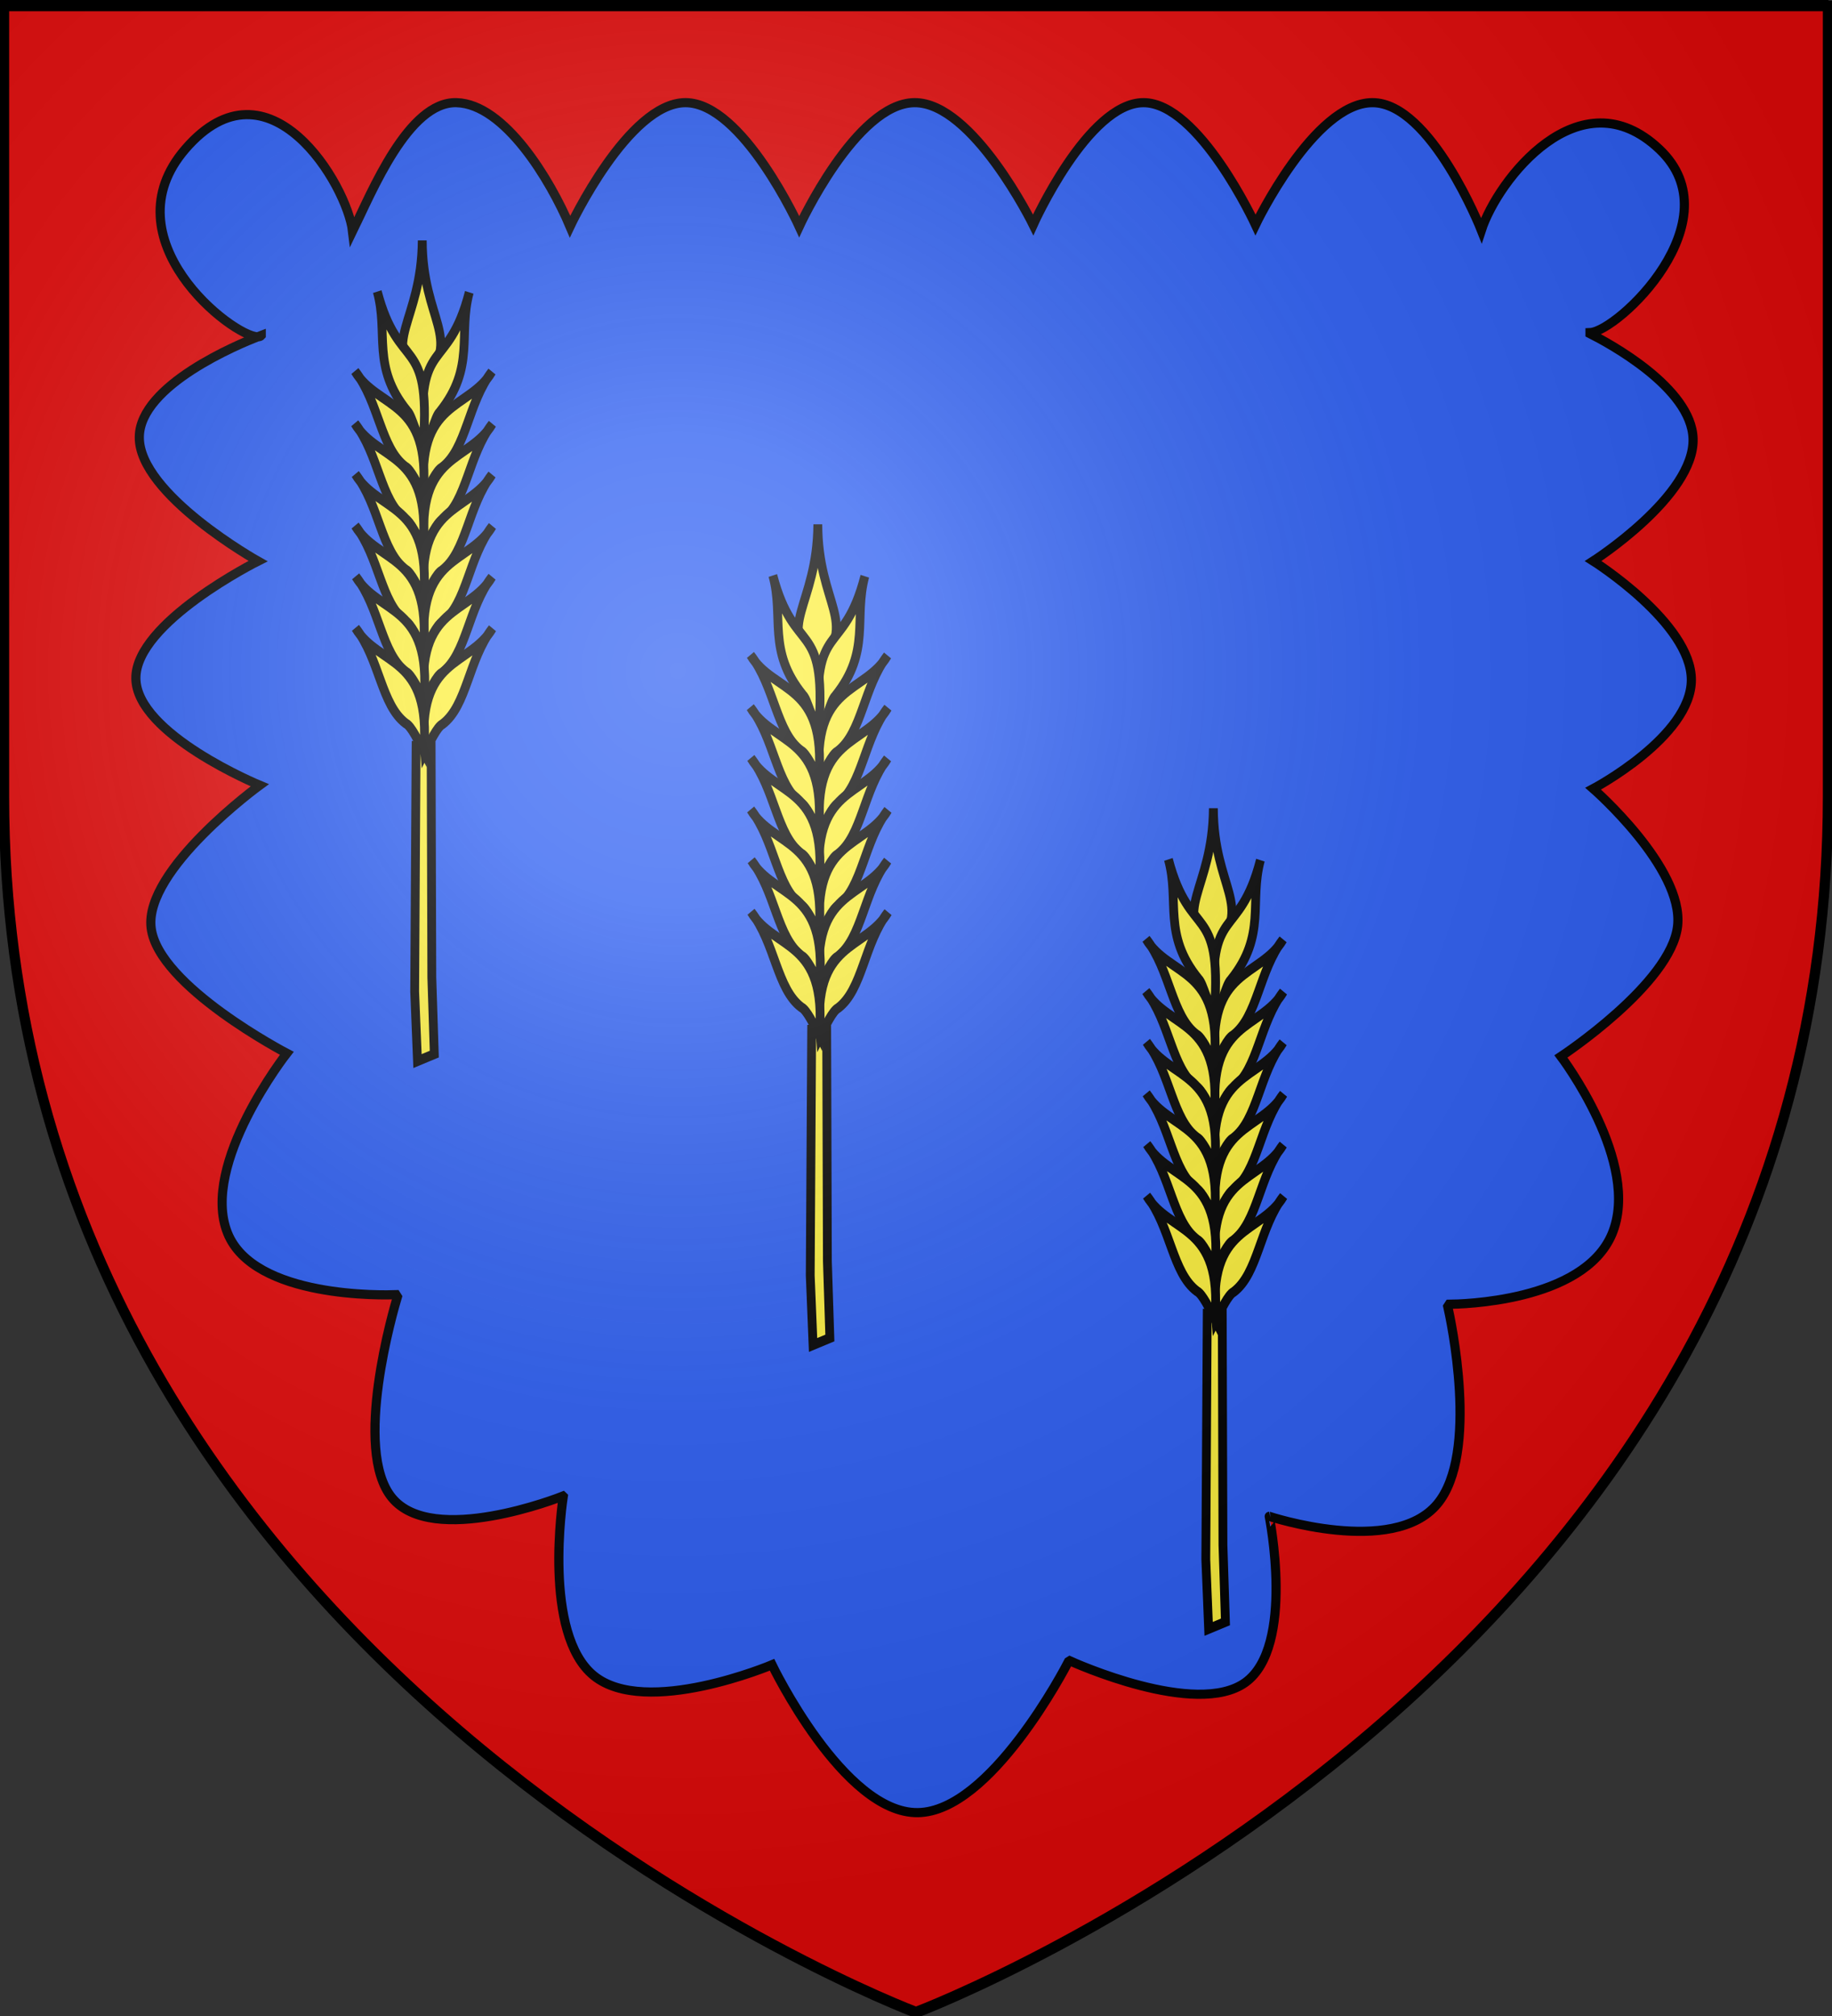 <?xml version="1.0" encoding="UTF-8" standalone="no"?>
<svg
   xmlns:dc="http://purl.org/dc/elements/1.1/"
   xmlns:cc="http://creativecommons.org/ns#"
   xmlns:rdf="http://www.w3.org/1999/02/22-rdf-syntax-ns#"
   xmlns:svg="http://www.w3.org/2000/svg"
   xmlns="http://www.w3.org/2000/svg"
   xmlns:xlink="http://www.w3.org/1999/xlink"
   xmlns:sodipodi="http://sodipodi.sourceforge.net/DTD/sodipodi-0.dtd"
   xmlns:inkscape="http://www.inkscape.org/namespaces/inkscape"
   height="660"
   width="600"
   version="1.0"
   id="svg2"
   sodipodi:version="0.32"
   inkscape:version="0.46"
   sodipodi:docname="Blason_fr_ville_Bannay (Cher).svg"
   sodipodi:docbase="D:\Mes documents\Renaud-Notre Lapin"
   inkscape:export-filename="/Users/olivier/Desktop/Blason Rouge/Blason_Vide_3D.png"
   inkscape:export-xdpi="144"
   inkscape:export-ydpi="144"
   inkscape:output_extension="org.inkscape.output.svg.inkscape">
  <rect width="100%" height="100%" fill="#333333" stroke="none"/>
  <sodipodi:namedview
     inkscape:window-height="990"
     inkscape:window-width="1400"
     inkscape:pageshadow="2"
     inkscape:pageopacity="0.0"
     guidetolerance="10.0"
     gridtolerance="10.0"
     objecttolerance="10.0"
     borderopacity="1.0"
     bordercolor="#666666"
     pagecolor="#ffffff"
     id="base"
     showgrid="false"
     height="660px"
     inkscape:zoom="0.39915114"
     inkscape:cx="127.13316"
     inkscape:cy="-171.06332"
     inkscape:window-x="-4"
     inkscape:window-y="-4"
     inkscape:current-layer="layer3" />
  <desc
     id="desc4">Flag of Canton of Valais (Wallis)</desc>
  <defs
     id="defs6">
    <linearGradient
       id="linearGradient2893">
      <stop
         style="stop-color:white;stop-opacity:0.314;"
         offset="0"
         id="stop2895" />
      <stop
         id="stop2897"
         offset="0.19"
         style="stop-color:white;stop-opacity:0.251;" />
      <stop
         style="stop-color:#6b6b6b;stop-opacity:0.125;"
         offset="0.6"
         id="stop2901" />
      <stop
         style="stop-color:black;stop-opacity:0.125;"
         offset="1"
         id="stop2899" />
    </linearGradient>
    <radialGradient
       inkscape:collect="always"
       xlink:href="#linearGradient2893"
       id="radialGradient3163"
       gradientUnits="userSpaceOnUse"
       gradientTransform="matrix(1.353,0,0,1.349,-77.629,-85.747)"
       cx="221.445"
       cy="226.331"
       fx="221.445"
       fy="226.331"
       r="300" />
  </defs>
  <g
     inkscape:groupmode="layer"
     id="layer3"
     inkscape:label="Fond écu"
     style="display:inline">
    <path
       id="path2855"
       style="fill:#2b5df2;fill-opacity:1;fill-rule:evenodd;stroke:none;stroke-width:1px;stroke-linecap:butt;stroke-linejoin:miter;stroke-opacity:1"
       d="M 300,658.5 C 300,658.5 598.5,546.18 598.5,260.728 C 598.5,-24.723 598.5,2.176 598.5,2.176 L 1.5,2.176 L 1.5,260.728 C 1.5,546.18 300,658.5 300,658.5 z "
       sodipodi:nodetypes="cccccc" />
    <path
       id="path5919"
       d="M 1.125,0.891 L 1.125,2.391 L 1.125,260.453 C 1.125,546.433 299.469,658.922 299.469,658.922 L 300,659.109 L 300.531,658.922 C 300.531,658.922 598.875,546.433 598.875,260.453 C 598.875,117.985 598.875,53.477 598.875,24.578 C 598.875,10.951 598.875,6.117 598.875,3.891 C 598.875,3.756 598.875,2.751 598.875,2.641 C 598.875,2.157 598.875,1.911 598.875,1.797 C 598.875,1.768 598.875,1.746 598.875,1.734 C 598.875,1.728 598.875,1.705 598.875,1.703 C 598.875,1.703 598.122,1.703 597.375,1.703 L 597.375,0.891 L 2.625,0.891 L 1.125,0.891 z M 149.5,33.609 C 165.269,34.017 180.254,58.947 186.688,74.172 C 186.688,74.172 205.737,33.609 224.5,33.609 C 243.263,33.609 261.75,74.172 261.75,74.172 C 261.75,74.172 280.342,33.75 299.5,33.609 C 318.658,33.469 338.375,73.609 338.375,73.609 C 338.375,73.609 356.298,33.609 374.5,33.609 C 392.702,33.609 411.188,73.609 411.188,73.609 C 411.188,73.609 430.342,33.609 449.5,33.609 C 468.658,33.609 485.156,75.391 485.156,75.391 C 490.463,59.002 517.345,24.14 543.469,48.859 C 568.205,72.265 529.841,108.537 520.75,108.891 C 520.75,108.944 520.75,109.181 520.75,109.234 C 526.624,112.193 553.987,126.851 554.5,143.609 C 555.074,162.372 521.781,183.672 521.781,183.672 C 521.781,183.672 553.938,203.943 553.938,222.578 C 553.938,241.213 521.781,258.203 521.781,258.203 C 521.781,258.203 551.517,284.142 549.438,303.109 C 547.358,322.076 511.219,345.859 511.219,345.859 C 511.219,345.859 537.779,380.851 527.906,404.078 C 518.438,426.353 477.961,426.971 474.625,426.984 C 474.47,427.226 474.312,427.463 474.156,427.703 C 475.017,431.521 484.64,475.808 470.688,492.422 C 456.108,509.782 415.688,496.422 415.688,496.422 C 415.687,496.422 424.265,538.998 407.875,550.797 C 391.735,562.415 351.574,544.264 350.344,543.703 C 350.206,543.786 350.075,543.871 349.938,543.953 C 348.95,545.874 324.447,593.08 300.625,593.422 C 276.311,593.771 252.844,545.016 252.844,545.016 C 252.844,545.016 211.589,562.427 194.5,548.609 C 177.615,534.956 184.306,490.975 184.469,489.922 C 184.426,489.881 184.387,489.838 184.344,489.797 C 183.451,490.152 141.759,506.627 128.375,490.328 C 115.404,474.533 129,428.37 130.156,424.547 C 130.011,424.317 129.863,424.09 129.719,423.859 C 126.214,423.998 83.109,425.253 74.5,403.609 C 65.529,381.054 93.937,344.828 93.937,344.828 C 93.937,344.828 51.86,322.93 49.5,303.797 C 47.14,284.664 85.062,257.078 85.062,257.078 C 85.062,257.078 44.64,240.42 44.5,222.078 C 44.36,203.736 84.5,183.703 84.5,183.703 C 84.5,183.703 45.485,161.872 45.625,143.109 C 45.753,126.011 78.532,112.545 84.406,110.266 C 76.162,110.25 35.18,78.31 60.719,48.766 C 88.051,17.147 113.739,60.717 115.469,75.734 C 121.75,62.911 133.742,33.202 149.5,33.609 z M 84.406,110.266 C 84.939,110.267 85.33,110.134 85.562,109.859 L 85.562,109.828 C 85.531,109.84 84.948,110.056 84.406,110.266 z"
       style="fill:#e20909;fill-opacity:1;fill-rule:evenodd;stroke:#000000;stroke-width:3;stroke-linecap:butt;stroke-linejoin:miter;stroke-miterlimit:4;stroke-opacity:1" />
    <g
       id="g8763"
       style="fill:#fcef3c;fill-opacity:1;stroke:#000000;stroke-width:3.963;stroke-miterlimit:4;stroke-dasharray:none;stroke-opacity:1;display:inline"
       transform="matrix(-0.729,-4.1778014e-3,-4.6241539e-3,0.807,950.513,-1.627)">
      <g
         id="g2288"
         transform="matrix(0.857,-0.758,0.758,0.857,-60.668,913.133)"
         style="fill:#fcef3c;stroke:#000000;stroke-width:3.463;stroke-miterlimit:4;stroke-dasharray:none;stroke-opacity:1">
        <path
           style="fill:#fcef3c;fill-opacity:1;fill-rule:evenodd;stroke:#000000;stroke-width:3.463;stroke-linecap:butt;stroke-linejoin:miter;stroke-miterlimit:4;stroke-dasharray:none;stroke-opacity:1"
           d="M 1040.457,362.774 L 1059.331,343.158 L 1114.243,282.276 L 1118.694,286.137 L 1061.005,351.384 L 1043.718,369.015 L 1040.457,362.774 z"
           id="path8765"
           sodipodi:nodetypes="ccccccc" />
        <g
           style="fill:#fcef3c;fill-opacity:1;stroke:#000000;stroke-width:3.463;stroke-miterlimit:4;stroke-dasharray:none;stroke-opacity:1"
           id="g8767">
          <path
             sodipodi:nodetypes="ccc"
             id="path8769"
             d="M 1236.49,151.036 C 1216.998,173.122 1225.161,189.523 1202.938,188.391 C 1201.387,165.876 1217.316,172.366 1236.49,151.036 z"
             style="fill:#fcef3c;fill-opacity:1;fill-rule:evenodd;stroke:#000000;stroke-width:3.463;stroke-linecap:butt;stroke-linejoin:miter;stroke-miterlimit:4;stroke-dasharray:none;stroke-opacity:1;display:inline" />
          <g
             style="fill:#fcef3c;fill-opacity:1;stroke:#000000;stroke-width:3.463;stroke-miterlimit:4;stroke-dasharray:none;stroke-opacity:1"
             id="g8771">
            <path
               style="fill:#fcef3c;fill-opacity:1;fill-rule:evenodd;stroke:#000000;stroke-width:3.463;stroke-linecap:butt;stroke-linejoin:miter;stroke-miterlimit:4;stroke-dasharray:none;stroke-opacity:1;display:inline"
               d="M 1210.439,152.46 C 1197.194,179.709 1215.893,177.593 1188.216,204.048 C 1187.083,200.671 1191.132,194.461 1190.767,191.706 C 1190.905,170.547 1203.815,166.49 1210.439,152.46 z"
               id="path8773"
               sodipodi:nodetypes="cccc" />
            <path
               style="fill:#fcef3c;fill-opacity:1;fill-rule:evenodd;stroke:#000000;stroke-width:3.463;stroke-linecap:butt;stroke-linejoin:miter;stroke-miterlimit:4;stroke-dasharray:none;stroke-opacity:1;display:inline"
               d="M 1185.042,167.54 C 1182.511,183.677 1200.814,194.656 1175.518,217.937 C 1176.428,213.842 1177.93,207.94 1176.979,205.82 C 1174.191,194.476 1184.718,181.959 1185.042,167.54 z"
               id="path8775"
               sodipodi:nodetypes="cccc" />
            <path
               style="fill:#fcef3c;fill-opacity:1;fill-rule:evenodd;stroke:#000000;stroke-width:3.463;stroke-linecap:butt;stroke-linejoin:miter;stroke-miterlimit:4;stroke-dasharray:none;stroke-opacity:1;display:inline"
               d="M 1172.578,181.23 C 1170.047,197.368 1188.35,208.347 1163.054,231.627 C 1163.964,227.532 1165.466,221.63 1164.515,219.51 C 1161.727,208.166 1172.254,195.65 1172.578,181.23 z"
               id="path8777"
               sodipodi:nodetypes="cccc" />
            <path
               style="fill:#fcef3c;fill-opacity:1;fill-rule:evenodd;stroke:#000000;stroke-width:3.463;stroke-linecap:butt;stroke-linejoin:miter;stroke-miterlimit:4;stroke-dasharray:none;stroke-opacity:1;display:inline"
               d="M 1160.673,194.722 C 1158.142,210.86 1176.446,221.839 1151.149,245.119 C 1152.06,241.024 1153.561,235.122 1152.61,233.002 C 1149.822,221.658 1160.349,209.142 1160.673,194.722 z"
               id="path8779"
               sodipodi:nodetypes="cccc" />
            <path
               style="fill:#fcef3c;fill-opacity:1;fill-rule:evenodd;stroke:#000000;stroke-width:3.463;stroke-linecap:butt;stroke-linejoin:miter;stroke-miterlimit:4;stroke-dasharray:none;stroke-opacity:1;display:inline"
               d="M 1148.372,208.214 C 1145.841,224.352 1164.144,235.331 1138.848,258.611 C 1139.758,254.516 1141.259,248.614 1140.309,246.494 C 1137.521,235.15 1148.048,222.634 1148.372,208.214 z"
               id="path8781"
               sodipodi:nodetypes="cccc" />
            <path
               style="fill:#fcef3c;fill-opacity:1;fill-rule:evenodd;stroke:#000000;stroke-width:3.463;stroke-linecap:butt;stroke-linejoin:miter;stroke-miterlimit:4;stroke-dasharray:none;stroke-opacity:1;display:inline"
               d="M 1136.467,221.706 C 1133.936,237.844 1152.239,248.823 1126.943,272.103 C 1127.853,268.008 1129.355,262.106 1128.404,259.986 C 1125.616,248.642 1136.143,236.126 1136.467,221.706 z"
               id="path8783"
               sodipodi:nodetypes="cccc" />
            <path
               style="fill:#fcef3c;fill-opacity:1;fill-rule:evenodd;stroke:#000000;stroke-width:3.463;stroke-linecap:butt;stroke-linejoin:miter;stroke-miterlimit:4;stroke-dasharray:none;stroke-opacity:1;display:inline"
               d="M 1124.165,235.198 C 1121.634,251.336 1139.938,262.315 1114.641,285.595 C 1115.552,281.5 1117.053,275.599 1116.102,273.478 C 1113.314,262.134 1123.841,249.618 1124.165,235.198 z"
               id="path8785"
               sodipodi:nodetypes="cccc" />
          </g>
          <g
             transform="matrix(-0.105,-0.995,-0.995,0.105,1516.331,1364.704)"
             id="g8787"
             style="fill:#fcef3c;fill-opacity:1;stroke:#000000;stroke-width:3.463;stroke-miterlimit:4;stroke-dasharray:none;stroke-opacity:1;display:inline">
            <path
               style="fill:#fcef3c;fill-opacity:1;fill-rule:evenodd;stroke:#000000;stroke-width:3.463;stroke-linecap:butt;stroke-linejoin:miter;stroke-miterlimit:4;stroke-dasharray:none;stroke-opacity:1;display:inline"
               d="M 1210.439,152.46 C 1197.194,179.709 1215.893,177.593 1188.216,204.048 C 1187.083,200.671 1191.132,194.461 1190.767,191.706 C 1190.905,170.547 1203.815,166.49 1210.439,152.46 z"
               id="path8789"
               sodipodi:nodetypes="cccc" />
            <path
               style="fill:#fcef3c;fill-opacity:1;fill-rule:evenodd;stroke:#000000;stroke-width:3.463;stroke-linecap:butt;stroke-linejoin:miter;stroke-miterlimit:4;stroke-dasharray:none;stroke-opacity:1;display:inline"
               d="M 1185.042,167.54 C 1182.511,183.677 1200.814,194.656 1175.518,217.937 C 1176.428,213.842 1177.93,207.94 1176.979,205.82 C 1174.191,194.476 1184.718,181.959 1185.042,167.54 z"
               id="path8791"
               sodipodi:nodetypes="cccc" />
            <path
               style="fill:#fcef3c;fill-opacity:1;fill-rule:evenodd;stroke:#000000;stroke-width:3.463;stroke-linecap:butt;stroke-linejoin:miter;stroke-miterlimit:4;stroke-dasharray:none;stroke-opacity:1;display:inline"
               d="M 1172.578,181.23 C 1170.047,197.368 1188.35,208.347 1163.054,231.627 C 1163.964,227.532 1165.466,221.63 1164.515,219.51 C 1161.727,208.166 1172.254,195.65 1172.578,181.23 z"
               id="path8793"
               sodipodi:nodetypes="cccc" />
            <path
               style="fill:#fcef3c;fill-opacity:1;fill-rule:evenodd;stroke:#000000;stroke-width:3.463;stroke-linecap:butt;stroke-linejoin:miter;stroke-miterlimit:4;stroke-dasharray:none;stroke-opacity:1;display:inline"
               d="M 1160.673,194.722 C 1158.142,210.86 1176.446,221.839 1151.149,245.119 C 1152.06,241.024 1153.561,235.122 1152.61,233.002 C 1149.822,221.658 1160.349,209.142 1160.673,194.722 z"
               id="path8795"
               sodipodi:nodetypes="cccc" />
            <path
               style="fill:#fcef3c;fill-opacity:1;fill-rule:evenodd;stroke:#000000;stroke-width:3.463;stroke-linecap:butt;stroke-linejoin:miter;stroke-miterlimit:4;stroke-dasharray:none;stroke-opacity:1;display:inline"
               d="M 1148.372,208.214 C 1145.841,224.352 1164.144,235.331 1138.848,258.611 C 1139.758,254.516 1141.259,248.614 1140.309,246.494 C 1137.521,235.15 1148.048,222.634 1148.372,208.214 z"
               id="path8797"
               sodipodi:nodetypes="cccc" />
            <path
               style="fill:#fcef3c;fill-opacity:1;fill-rule:evenodd;stroke:#000000;stroke-width:3.463;stroke-linecap:butt;stroke-linejoin:miter;stroke-miterlimit:4;stroke-dasharray:none;stroke-opacity:1;display:inline"
               d="M 1136.467,221.706 C 1133.936,237.844 1152.239,248.823 1126.943,272.103 C 1127.853,268.008 1129.355,262.106 1128.404,259.986 C 1125.616,248.642 1136.143,236.126 1136.467,221.706 z"
               id="path8799"
               sodipodi:nodetypes="cccc" />
            <path
               style="fill:#fcef3c;fill-opacity:1;fill-rule:evenodd;stroke:#000000;stroke-width:3.463;stroke-linecap:butt;stroke-linejoin:miter;stroke-miterlimit:4;stroke-dasharray:none;stroke-opacity:1;display:inline"
               d="M 1124.165,235.198 C 1121.634,251.336 1139.938,262.315 1114.641,285.595 C 1115.552,281.5 1117.053,275.599 1116.102,273.478 C 1113.314,262.134 1123.841,249.618 1124.165,235.198 z"
               id="path8801"
               sodipodi:nodetypes="cccc" />
          </g>
        </g>
        <path
           sodipodi:nodetypes="cc"
           style="fill:#fcef3c;fill-opacity:1;fill-rule:evenodd;stroke:#000000;stroke-width:3.463;stroke-linecap:butt;stroke-linejoin:miter;stroke-miterlimit:4;stroke-dasharray:none;stroke-opacity:1"
           d="M 1017.46,390.159 L 1017.46,390.159"
           id="path8809" />
      </g>
    </g>
    <use
       x="0"
       y="0"
       xlink:href="#g8763"
       id="use3966"
       transform="translate(129.552,92.944)"
       width="600"
       height="660" />
    <use
       x="0"
       y="0"
       xlink:href="#use3966"
       id="use3968"
       transform="translate(129.552,92.944)"
       width="600"
       height="660" />
  </g>
  <g
     inkscape:groupmode="layer"
     id="layer4"
     inkscape:label="Meubles"
     sodipodi:insensitive="true" />
  <g
     inkscape:groupmode="layer"
     id="layer2"
     inkscape:label="Reflet final"
     sodipodi:insensitive="true">
    <path
       sodipodi:nodetypes="cccccc"
       d="M 300,658.5 C 300,658.5 598.5,546.18 598.5,260.728 C 598.5,-24.723 598.5,2.176 598.5,2.176 L 1.5,2.176 L 1.5,260.728 C 1.5,546.18 300,658.5 300,658.5 z "
       style="opacity:1;fill:url(#radialGradient3163);fill-opacity:1;fill-rule:evenodd;stroke:none;stroke-width:1px;stroke-linecap:butt;stroke-linejoin:miter;stroke-opacity:1"
       id="path2875"
       inkscape:export-xdpi="144"
       inkscape:export-ydpi="144" />
  </g>
  <g
     inkscape:groupmode="layer"
     id="layer1"
     inkscape:label="Contour final"
     sodipodi:insensitive="true">
    <path
       sodipodi:nodetypes="cccccc"
       d="M 300,658.5 C 300,658.5 1.5,546.18 1.5,260.728 C 1.5,-24.723 1.5,2.176 1.5,2.176 L 598.5,2.176 L 598.5,260.728 C 598.5,546.18 300,658.5 300,658.5 z "
       style="opacity:1;fill:none;fill-opacity:1;fill-rule:evenodd;stroke:#000000;stroke-width:3;stroke-linecap:butt;stroke-linejoin:miter;stroke-miterlimit:4;stroke-dasharray:none;stroke-opacity:1"
       id="path1411"
       inkscape:export-xdpi="144"
       inkscape:export-ydpi="144" />
  </g>
</svg>
